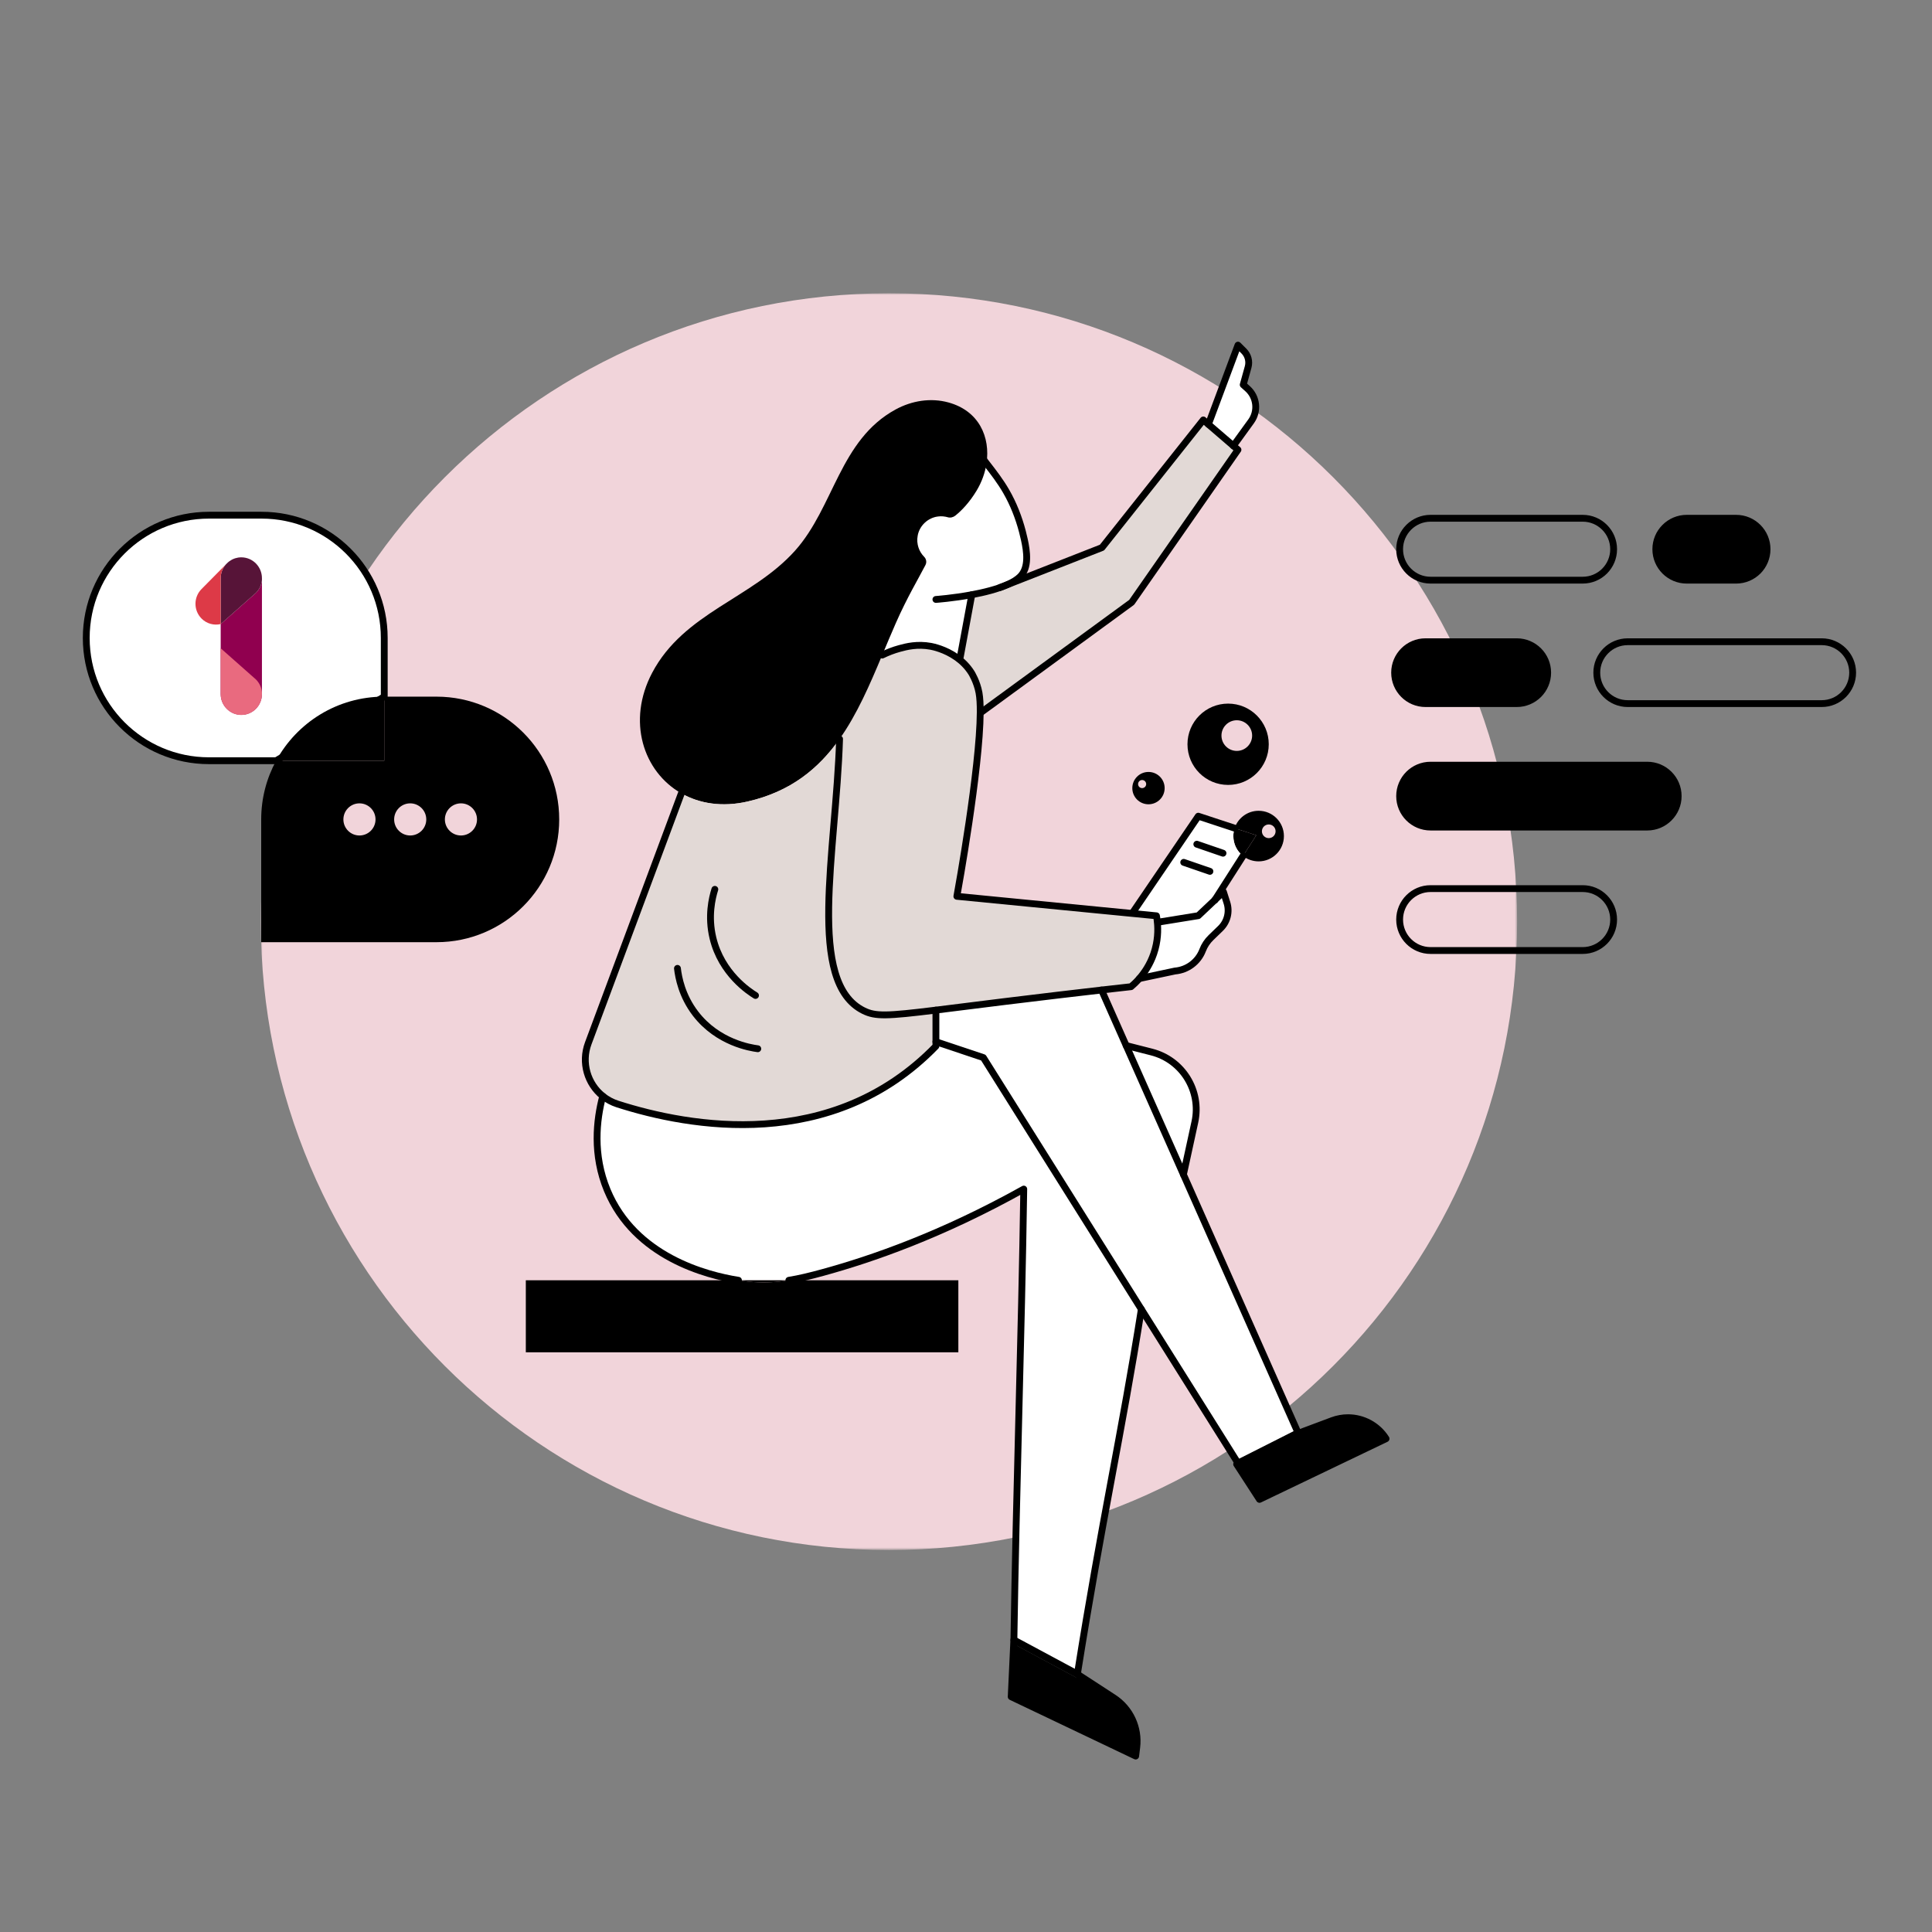 <?xml version="1.0" encoding="UTF-8"?>
<svg width="560px" height="560px" viewBox="0 0 560 560" version="1.1" xmlns="http://www.w3.org/2000/svg" xmlns:xlink="http://www.w3.org/1999/xlink">
    <rect x="0" y="0" width="560" height="560" fill="#808080" stroke="none"/>
    <title>personal</title>
    <defs>
        <polygon id="path-1" points="0 0 364.147 0 364.147 364.279 0 364.279"></polygon>
    </defs>
    <g id="personal" stroke="none" stroke-width="1" fill="none" fill-rule="evenodd">
        <g id="Group-115" transform="translate(25, 85)">
            <g id="Group-3" transform="translate(50.597, 0)">
                <mask id="mask-2" fill="white">
                    <use xlink:href="#path-1"></use>
                </mask>
                <g id="Clip-2"></g>
                <path d="M364.147,182.14 C364.147,282.732 282.63,364.279 182.074,364.279 C81.517,364.279 0,282.732 0,182.14 C0,81.547 81.517,-6.61124036e-05 182.074,-6.61124036e-05 C282.63,-6.61124036e-05 364.147,81.547 364.147,182.14" id="Fill-1" fill="#F1D4DA" mask="url(#mask-2)"></path>
            </g>
            <path d="M55.038,135.499 L35.569,135.499 C15.927,135.499 0,119.566 0,99.917 C0,90.093 3.979,81.194 10.416,74.755 C16.853,68.315 25.748,64.329 35.569,64.329 L50.809,64.329 C70.457,64.329 86.378,80.262 86.378,99.917 L86.378,116.928 L55.038,135.499 Z" id="Stroke-93" stroke="#000000" stroke-width="1.98" fill="#FFFFFF" stroke-linecap="round" stroke-linejoin="round"></path>
            <g id="Group-54" transform="translate(50.71, 15.042)">
                <path d="M427.513,50.179 C432.469,50.179 436.481,54.199 436.481,59.151 C436.481,61.63 435.476,63.871 433.857,65.498 C432.231,67.117 429.991,68.122 427.513,68.122 L413.204,68.122 C408.254,68.122 404.236,64.109 404.236,59.151 C404.236,56.672 405.241,54.43 406.867,52.811 C408.486,51.184 410.733,50.179 413.204,50.179 L427.513,50.179 Z" id="Fill-4" fill="#000000"></path>
                <path d="M401.751,121.746 C406.701,121.746 410.72,125.759 410.72,130.717 C410.72,133.19 409.715,135.438 408.089,137.058 C406.47,138.684 404.23,139.689 401.751,139.689 L338.941,139.689 C333.991,139.689 329.979,135.669 329.979,130.717 C329.979,128.238 330.984,125.997 332.603,124.371 C334.229,122.751 336.463,121.746 338.941,121.746 L401.751,121.746 Z" id="Fill-6" fill="#000000"></path>
                <path d="M363.922,85.966 C368.879,85.966 372.891,89.979 372.891,94.931 C372.891,97.41 371.886,99.651 370.267,101.278 C368.641,102.897 366.401,103.902 363.922,103.902 L337.487,103.902 C332.537,103.902 328.525,99.889 328.525,94.931 C328.525,92.452 329.53,90.217 331.149,88.591 C332.775,86.971 335.009,85.966 337.487,85.966 L363.922,85.966 Z" id="Fill-8" fill="#000000"></path>
                <path d="M326.047,316.969 L289.361,334.562 L282.739,324.361 L300.16,315.568 L310.457,311.713 C311.95,311.158 313.49,310.887 315.017,310.887 C319.385,310.887 323.602,313.095 326.047,316.969" id="Fill-10" fill="#000000"></path>
                <path d="M267.314,240.398 L300.537,315.257 L283.123,324.05 L255.114,279.444 L209.322,206.509 L195.569,201.907 L195.569,192.751 L195.569,192.744 C200.625,192.129 207.068,191.296 215.395,190.271 C226.412,188.916 236.002,187.792 243.575,186.92 L243.575,186.926 L250.713,203.011 L267.314,240.398 Z" id="Fill-12" fill="#FFFFFF"></path>
                <path d="M294.027,140.912 C294.027,139.815 293.142,138.929 292.045,138.929 C290.948,138.929 290.062,139.815 290.062,140.912 C290.062,142.003 290.948,142.895 292.045,142.895 C293.142,142.895 294.027,142.003 294.027,140.912 M289.11,134.968 C293.155,134.968 296.439,138.254 296.439,142.3 C296.439,146.353 293.155,149.632 289.11,149.632 C287.399,149.632 285.826,149.05 284.583,148.065 L288.43,142.062 L282.151,140 C283.116,137.077 285.865,134.968 289.11,134.968" id="Fill-14" fill="#000000"></path>
                <path d="M287.227,113.171 C287.227,110.718 285.231,108.728 282.779,108.728 C280.327,108.728 278.338,110.718 278.338,113.171 C278.338,115.624 280.327,117.614 282.779,117.614 C285.231,117.614 287.227,115.624 287.227,113.171 M280.268,103.902 C286.771,103.902 292.045,109.178 292.045,115.683 C292.045,122.196 286.771,127.471 280.268,127.471 C273.758,127.471 268.484,122.196 268.484,115.683 C268.484,109.178 273.758,103.902 280.268,103.902" id="Fill-16" fill="#000000"></path>
                <path d="M288.43,142.062 L284.583,148.065 C282.878,146.723 281.781,144.641 281.781,142.3 C281.781,141.494 281.913,140.727 282.151,140 L288.43,142.062 Z" id="Fill-18" fill="#000000"></path>
                <path d="M285.918,12.621 C288.621,15.06 289.057,19.146 286.923,22.095 L281.788,29.182 L274.551,22.954 L283.123,0 L284.834,1.706 C286.057,2.922 286.526,4.701 286.064,6.36 L284.643,11.477 L285.918,12.621 Z" id="Fill-20" fill="#FFFFFF"></path>
                <path d="M284.583,148.065 L276.421,160.832 L276.415,160.838 L271.617,165.374 L259.866,167.278 L259.76,167.291 C259.688,166.531 259.589,165.896 259.496,165.407 C257.163,165.175 254.824,164.95 252.491,164.726 L252.497,164.633 L271.617,136.535 L282.151,140 C281.913,140.727 281.781,141.494 281.781,142.3 C281.781,144.641 282.878,146.723 284.583,148.065" id="Fill-22" fill="#FFFFFF"></path>
                <path d="M283.123,30.326 L252.319,74.535 L208.714,106.415 L208.416,106.415 C208.43,104.14 208.324,102.216 208.066,100.788 C207.478,97.536 205.872,94.984 205.872,94.984 C204.669,93.073 203.149,91.619 201.609,90.521 L202.634,90.376 L205.971,72.34 C209.52,71.679 213.333,70.74 216.274,69.425 L243.708,58.675 L273.071,21.678 L274.551,22.954 L281.788,29.182 L283.123,30.326 Z" id="Fill-24" fill="#E2D9D6"></path>
                <path d="M279.924,161.645 C280.757,164.269 280.036,167.139 278.06,169.056 L275.298,171.734 C274.227,172.765 273.401,174.021 272.872,175.403 C272.225,177.089 271.114,178.517 269.727,179.561 C268.339,180.599 266.66,181.26 264.862,181.412 L254.533,183.601 L254.526,183.594 C255.987,181.928 257.626,179.548 258.71,176.388 C259.952,172.758 259.979,169.506 259.76,167.291 L259.866,167.278 L271.617,165.374 L276.415,160.838 L276.421,160.832 L278.913,158.471 L279.924,161.645 Z" id="Fill-26" fill="#FFFFFF"></path>
                <path d="M258.102,204.896 C267.05,207.183 272.588,216.148 270.625,225.185 L267.314,240.398 L250.713,203.011 L258.102,204.896 Z" id="Fill-28" fill="#FFFFFF"></path>
                <path d="M256.515,127.227 C256.515,126.579 255.987,126.05 255.339,126.05 C254.691,126.05 254.169,126.579 254.169,127.227 C254.169,127.875 254.691,128.397 255.339,128.397 C255.987,128.397 256.515,127.875 256.515,127.227 M257.183,123.71 C259.774,123.71 261.869,125.805 261.869,128.397 C261.869,130.989 259.774,133.084 257.183,133.084 C254.592,133.084 252.497,130.989 252.497,128.397 C252.497,125.805 254.592,123.71 257.183,123.71" id="Fill-30" fill="#000000"></path>
                <path d="M259.76,167.291 C259.979,169.506 259.952,172.758 258.71,176.388 C257.626,179.548 255.987,181.928 254.526,183.594 C253.588,184.678 252.715,185.459 252.127,185.954 C249.669,186.225 246.807,186.549 243.575,186.92 C236.002,187.792 226.412,188.916 215.395,190.271 C207.068,191.296 200.625,192.129 195.569,192.744 C181.287,194.503 178.062,194.608 174.632,192.923 C157.958,184.698 166.609,147.365 167.646,114.156 C172.722,106.976 176.377,98.488 180.005,89.834 L180.012,89.834 C181.551,89.073 183.223,88.419 185.014,87.929 C187.076,87.361 190.196,86.581 194.115,87.301 C194.696,87.414 198.212,88.108 201.609,90.521 C203.149,91.619 204.669,93.073 205.872,94.984 C205.872,94.984 207.478,97.536 208.066,100.788 C208.324,102.216 208.43,104.14 208.416,106.415 C208.324,122.83 202.019,157.718 201.642,159.761 C218.587,161.413 235.532,163.066 252.491,164.726 C254.824,164.95 257.163,165.175 259.496,165.407 C259.589,165.896 259.688,166.531 259.76,167.291" id="Fill-32" fill="#E2D9D6"></path>
                <path d="M209.322,206.509 L255.114,279.444 C249.477,315.171 243.608,340.909 236.577,385.217 L236.411,385.105 L218.178,375.307 C218.845,331.752 220.378,288.191 221.033,244.623 C197.128,257.964 176.886,264.932 162.829,268.787 C159.128,269.805 155.955,270.572 152.942,271.054 L138.336,271.054 C129.097,269.6 108.306,264.238 100.302,244.94 C96.033,234.653 97.15,224.617 99,217.668 C100.243,218.66 101.684,219.454 103.296,219.969 C124.14,226.66 165.472,234.21 195.569,203.196 L195.569,201.907 L209.322,206.509 Z" id="Fill-34" fill="#FFFFFF"></path>
                <path d="M247.085,392.06 C251.869,395.174 254.46,400.74 253.779,406.413 L253.469,408.958 L217.391,391.762 L218.158,375.294 L218.178,375.307 C218.171,375.697 218.164,376.08 218.158,376.47 C224.245,379.743 230.331,383.009 236.411,386.282 C236.471,385.925 236.524,385.568 236.577,385.217 L247.085,392.06 Z" id="Fill-36" fill="#000000"></path>
                <path d="M236.411,385.105 L236.577,385.217 C236.524,385.568 236.471,385.925 236.411,386.282 C230.331,383.009 224.245,379.743 218.158,376.47 C218.164,376.08 218.171,375.697 218.178,375.307 L236.411,385.105 Z" id="Fill-38" fill="#000000"></path>
                <path d="M216.274,69.425 C213.333,70.74 209.52,71.679 205.971,72.34 L202.634,90.376 L201.609,90.521 C198.212,88.108 194.696,87.414 194.115,87.301 C190.196,86.581 187.076,87.361 185.014,87.929 C183.223,88.419 181.551,89.073 180.012,89.834 L180.005,89.834 C181.3,86.739 182.596,83.632 183.95,80.551 C187.268,73.015 190.454,67.785 192.542,63.713 C192.945,62.926 192.78,61.98 192.159,61.352 C190.658,59.838 189.859,57.63 190.275,55.25 C190.784,52.321 193.242,50.014 196.197,49.657 C197.175,49.538 198.126,49.624 198.999,49.882 C199.752,50.1 200.565,49.908 201.18,49.419 C202.957,48.011 205.257,45.651 207.352,42.18 C208.846,39.707 209.824,36.99 210.234,34.266 C212.256,36.871 214.272,39.489 215.917,42.345 C218.026,45.994 219.572,49.955 220.643,54.027 C220.848,54.801 221.033,55.581 221.204,56.361 C221.931,59.726 222.691,64.499 219.909,67.157 C219.01,68.016 217.755,68.77 216.274,69.425" id="Fill-40" fill="#FFFFFF"></path>
                <path d="M210.234,34.266 C209.824,36.99 208.846,39.707 207.352,42.18 C205.257,45.651 202.957,48.011 201.18,49.419 C200.565,49.908 199.752,50.1 198.999,49.882 C198.126,49.624 197.175,49.538 196.197,49.657 C193.242,50.014 190.784,52.321 190.275,55.25 C189.859,57.63 190.658,59.838 192.159,61.352 C192.78,61.98 192.945,62.926 192.542,63.713 C190.454,67.785 187.268,73.015 183.95,80.551 C182.596,83.632 181.3,86.739 180.005,89.834 C176.377,98.488 172.722,106.976 167.646,114.156 C161.586,122.724 153.504,129.415 141,132.284 C133.591,133.983 126.982,132.879 121.781,129.917 C110.698,123.617 105.953,108.914 113.328,94.964 C122.554,77.504 142.295,73.451 154.726,59.587 C166.047,46.953 167.666,27.47 183.904,18.637 C188.59,16.092 194.069,15.199 199.21,16.614 C208.093,19.06 211.377,26.676 210.234,34.266" id="Fill-42" fill="#000000"></path>
                <path d="M202.072,271.054 L202.072,291.926 L76.702,291.926 L76.702,271.054 L138.336,271.054 C140.623,271.418 142.202,271.537 142.711,271.57 C146.3,271.801 149.525,271.61 152.942,271.054 L202.072,271.054 Z" id="Fill-44" fill="#000000"></path>
                <path d="M195.569,201.907 L195.569,203.196 C165.472,234.21 124.14,226.66 103.296,219.969 C101.684,219.454 100.243,218.66 99,217.668 C94.586,214.125 92.702,207.99 94.804,202.35 L121.781,129.917 C126.982,132.879 133.591,133.983 141,132.284 C153.504,129.415 161.586,122.724 167.646,114.156 C166.609,147.365 157.958,184.698 174.632,192.923 C178.062,194.608 181.287,194.503 195.569,192.744 L195.569,192.751 L195.569,201.907 Z" id="Fill-46" fill="#E2D9D6"></path>
                <path d="M138.336,271.054 L152.942,271.054 C149.525,271.61 146.3,271.801 142.711,271.57 C142.202,271.537 140.623,271.418 138.336,271.054" id="Fill-48" fill="#000000"></path>
                <path d="M33.137,137.474 C33.137,134.902 31.048,132.813 28.477,132.813 C25.907,132.813 23.825,134.902 23.825,137.474 C23.825,140.046 25.907,142.128 28.477,142.128 C31.048,142.128 33.137,140.046 33.137,137.474 M47.848,137.474 C47.848,134.902 45.76,132.813 43.189,132.813 C40.618,132.813 38.536,134.902 38.536,137.474 C38.536,140.046 40.618,142.128 43.189,142.128 C45.76,142.128 47.848,140.046 47.848,137.474 M62.553,137.474 C62.553,134.902 60.471,132.813 57.9,132.813 C55.329,132.813 53.241,134.902 53.241,137.474 C53.241,140.046 55.329,142.128 57.9,142.128 C60.471,142.128 62.553,140.046 62.553,137.474 M75.962,112.312 C82.399,118.751 86.378,127.65 86.378,137.474 C86.378,157.123 70.457,173.056 50.809,173.056 L0,173.056 L0,137.474 C0,131.312 1.566,125.514 4.329,120.457 L35.668,120.457 L35.668,101.886 L50.809,101.886 C60.636,101.886 69.525,105.872 75.962,112.312" id="Fill-50" fill="#000000"></path>
                <path d="M35.668,101.886 L35.668,120.457 L4.329,120.457 C10.356,109.39 22.087,101.886 35.569,101.886 L35.668,101.886 Z" id="Fill-52" fill="#000000"></path>
            </g>
            <path d="M258.921,46.67 C259.589,47.556 260.269,48.429 260.943,49.308 C262.966,51.913 264.981,54.531 266.627,57.387 C268.735,61.036 270.282,64.996 271.352,69.069 C271.557,69.842 271.742,70.623 271.914,71.403 C272.641,74.768 273.401,79.541 270.619,82.199 C269.72,83.058 268.464,83.812 266.984,84.467 C264.043,85.782 260.23,86.721 256.681,87.382 C251.162,88.407 246.278,88.751 246.278,88.751" id="Stroke-55" stroke="#000000" stroke-width="1.98" stroke-linecap="round" stroke-linejoin="round"></path>
            <line x1="256.681" y1="87.382" x2="253.343" y2="105.418" id="Stroke-57" stroke="#000000" stroke-width="1.98" stroke-linecap="round" stroke-linejoin="round"></line>
            <polyline id="Stroke-59" stroke="#000000" stroke-width="1.98" stroke-linecap="round" stroke-linejoin="round" points="264.816 85.319 266.984 84.467 294.417 73.717 323.78 36.72 325.261 37.996 332.497 44.224 333.832 45.368 303.029 89.577 259.423 121.456"></polyline>
            <path d="M325.261,37.996 L333.832,15.042 L335.544,16.748 C336.767,17.964 337.236,19.742 336.773,21.402 L335.352,26.519 L336.628,27.663 C339.331,30.102 339.767,34.188 337.632,37.137 L332.497,44.224" id="Stroke-61" stroke="#000000" stroke-width="1.98" stroke-linecap="round" stroke-linejoin="round"></path>
            <path d="M230.721,104.875 C232.261,104.115 233.933,103.461 235.724,102.971 C237.786,102.403 240.905,101.623 244.824,102.343 C245.406,102.456 248.922,103.15 252.319,105.563 C253.859,106.66 255.379,108.115 256.582,110.026 C256.582,110.026 258.188,112.578 258.776,115.83 C259.033,117.258 259.139,119.182 259.126,121.456 C259.033,137.872 252.729,172.76 252.352,174.803 C269.297,176.455 286.242,178.108 303.2,179.768 C305.533,179.992 307.873,180.217 310.206,180.449 C310.298,180.938 310.397,181.572 310.47,182.333 C310.688,184.547 310.662,187.8 309.419,191.43 C308.335,194.59 306.696,196.97 305.236,198.636 C304.297,199.72 303.425,200.5 302.837,200.996 C300.378,201.267 297.517,201.591 294.285,201.961 C286.711,202.834 277.122,203.958 266.105,205.313 C257.778,206.338 251.334,207.171 246.278,207.786 C231.997,209.545 228.772,209.65 225.342,207.964 C208.667,199.74 217.318,162.406 218.356,129.198" id="Stroke-63" stroke="#000000" stroke-width="1.98" stroke-linecap="round" stroke-linejoin="round"></path>
            <path d="M327.131,175.874 L329.622,173.513 L330.634,176.687 C331.466,179.311 330.746,182.181 328.77,184.098 L326.007,186.775 C324.937,187.807 324.111,189.063 323.582,190.445 C322.934,192.131 321.824,193.559 320.436,194.603 C319.048,195.641 317.37,196.302 315.572,196.454 L305.242,198.643" id="Stroke-65" stroke="#000000" stroke-width="1.98" stroke-linecap="round" stroke-linejoin="round"></path>
            <polyline id="Stroke-67" stroke="#000000" stroke-width="1.98" stroke-linecap="round" stroke-linejoin="round" points="310.576 182.319 322.326 180.415 327.124 175.88"></polyline>
            <path d="M172.491,144.959 L145.513,217.392 C143.412,223.032 145.295,229.167 149.71,232.71 C150.952,233.702 152.393,234.495 154.006,235.011 C174.85,241.702 216.182,249.252 246.278,218.238 L246.278,216.949 L246.278,207.793" id="Stroke-69" stroke="#000000" stroke-width="1.98" stroke-linecap="round" stroke-linejoin="round"></path>
            <path d="M287.286,400.259 C294.318,355.951 300.187,330.213 305.824,294.486" id="Stroke-71" stroke="#000000" stroke-width="1.98" stroke-linecap="round" stroke-linejoin="round"></path>
            <path d="M203.651,286.096 C206.665,285.614 209.837,284.847 213.538,283.828 C227.595,279.974 247.838,273.006 271.742,259.664 C271.088,303.232 269.555,346.794 268.887,390.349" id="Stroke-73" stroke="#000000" stroke-width="1.98" stroke-linecap="round" stroke-linejoin="round"></path>
            <path d="M149.71,232.71 C147.86,239.659 146.743,249.695 151.012,259.982 C159.015,279.28 179.807,284.642 189.046,286.096" id="Stroke-75" stroke="#000000" stroke-width="1.98" stroke-linecap="round" stroke-linejoin="round"></path>
            <polyline id="Stroke-77" stroke="#000000" stroke-width="1.98" stroke-linecap="round" stroke-linejoin="round" points="246.278 216.949 260.031 221.551 305.824 294.486 333.832 339.092 351.247 330.299 318.024 255.44 301.423 218.053 294.285 201.968"></polyline>
            <polyline id="Stroke-79" stroke="#000000" stroke-width="1.98" stroke-linecap="round" stroke-linejoin="round" points="335.293 163.107 327.131 175.874 327.124 175.88"></polyline>
            <polyline id="Stroke-81" stroke="#000000" stroke-width="1.98" stroke-linecap="round" stroke-linejoin="round" points="303.207 179.675 322.326 151.577 332.861 155.042"></polyline>
            <path d="M268.887,390.349 L268.867,390.336 L268.101,406.804 L304.178,424 L304.489,421.455 C305.17,415.782 302.579,410.216 297.794,407.102 L287.286,400.259 L287.121,400.147 L268.887,390.349 Z" id="Stroke-83" stroke="#000000" stroke-width="1.98" stroke-linecap="round" stroke-linejoin="round"></path>
            <path d="M333.449,339.403 L340.071,349.604 L376.757,332.011 C374.311,328.137 370.095,325.929 365.727,325.929 C364.2,325.929 362.66,326.2 361.166,326.755 L350.87,330.61 L333.449,339.403 Z" id="Stroke-85" stroke="#000000" stroke-width="1.98" stroke-linecap="round" stroke-linejoin="round"></path>
            <path d="M301.423,218.053 L308.811,219.937 C317.76,222.225 323.298,231.19 321.335,240.227 L318.024,255.44" id="Stroke-87" stroke="#000000" stroke-width="1.98" stroke-linecap="round" stroke-linejoin="round"></path>
            <path d="M171.361,195.687 C171.665,198.312 172.656,203.667 176.608,208.811 C183.078,217.233 192.562,218.708 194.65,218.985" id="Stroke-89" stroke="#000000" stroke-width="1.98" stroke-linecap="round" stroke-linejoin="round"></path>
            <path d="M182.199,172.779 C181.406,175.298 180.131,180.587 181.651,186.901 C184.135,197.228 192.192,202.438 193.989,203.542" id="Stroke-91" stroke="#000000" stroke-width="1.98" stroke-linecap="round" stroke-linejoin="round"></path>
            <path d="M433.758,83.164 L389.651,83.164 C384.701,83.164 380.689,79.151 380.689,74.193 C380.689,71.713 381.694,69.472 383.313,67.852 C384.938,66.226 387.172,65.221 389.651,65.221 L433.758,65.221 C438.708,65.221 442.72,69.241 442.72,74.193 C442.72,76.672 441.715,78.913 440.096,80.539 C438.47,82.159 436.236,83.164 433.758,83.164 Z" id="Stroke-99" stroke="#000000" stroke-width="1.98" stroke-linecap="round" stroke-linejoin="round"></path>
            <path d="M433.758,190.511 L389.651,190.511 C384.701,190.511 380.689,186.491 380.689,181.539 C380.689,179.067 381.694,176.819 383.313,175.199 C384.938,173.573 387.172,172.568 389.651,172.568 L433.758,172.568 C438.708,172.568 442.72,176.588 442.72,181.539 C442.72,184.012 441.715,186.26 440.096,187.88 C438.47,189.506 436.236,190.511 433.758,190.511 Z" id="Stroke-101" stroke="#000000" stroke-width="1.98" stroke-linecap="round" stroke-linejoin="round"></path>
            <path d="M478.222,83.164 L463.914,83.164 C458.964,83.164 454.946,79.151 454.946,74.193 C454.946,71.713 455.95,69.472 457.576,67.852 C459.195,66.226 461.442,65.221 463.914,65.221 L478.222,65.221 C483.179,65.221 487.19,69.241 487.19,74.193 C487.19,76.672 486.186,78.913 484.567,80.539 C482.941,82.159 480.701,83.164 478.222,83.164 Z" id="Stroke-103" stroke="#000000" stroke-width="1.98" stroke-linecap="round" stroke-linejoin="round"></path>
            <path d="M452.461,154.731 L389.651,154.731 C384.701,154.731 380.689,150.711 380.689,145.759 C380.689,143.28 381.694,141.039 383.313,139.413 C384.938,137.793 387.172,136.788 389.651,136.788 L452.461,136.788 C457.411,136.788 461.429,140.801 461.429,145.759 C461.429,148.232 460.425,150.48 458.799,152.1 C457.18,153.726 454.939,154.731 452.461,154.731 Z" id="Stroke-105" stroke="#000000" stroke-width="1.98" stroke-linecap="round" stroke-linejoin="round"></path>
            <path d="M503.032,118.944 L446.804,118.944 C441.854,118.944 437.836,114.931 437.836,109.973 C437.836,107.493 438.84,105.259 440.466,103.633 C442.085,102.013 444.325,101.008 446.804,101.008 L503.032,101.008 C507.982,101.008 512,105.021 512,109.973 C512,112.452 510.995,114.693 509.37,116.319 C507.751,117.939 505.51,118.944 503.032,118.944 Z" id="Stroke-107" stroke="#000000" stroke-width="1.98" stroke-linecap="round" stroke-linejoin="round"></path>
            <path d="M414.632,118.944 L388.197,118.944 C383.247,118.944 379.235,114.931 379.235,109.973 C379.235,107.493 380.24,105.259 381.859,103.633 C383.485,102.013 385.718,101.008 388.197,101.008 L414.632,101.008 C419.589,101.008 423.6,105.021 423.6,109.973 C423.6,112.452 422.596,114.693 420.976,116.319 C419.351,117.939 417.11,118.944 414.632,118.944 Z" id="Stroke-109" stroke="#000000" stroke-width="1.98" stroke-linecap="round" stroke-linejoin="round"></path>
            <line x1="321.903" y1="159.696" x2="329.497" y2="162.307" id="Stroke-111" stroke="#000000" stroke-width="1.98" stroke-linecap="round" stroke-linejoin="round"></line>
            <line x1="318.11" y1="164.958" x2="325.703" y2="167.57" id="Stroke-113" stroke="#000000" stroke-width="1.98" stroke-linecap="round" stroke-linejoin="round"></line>
        </g>
        <g id="Group-17" transform="translate(56.66, 161.546)">
            <path d="M17.547,10.281 L7.307,19.341 L7.307,39.613 C7.307,42.955 9.984,45.663 13.287,45.663 C16.589,45.663 19.266,42.955 19.266,39.613 L19.266,6.584 C19.141,7.934 18.568,9.248 17.547,10.281" id="Fill-106" fill="#90004F"></path>
            <path d="M17.547,10.281 C18.568,9.248 19.141,7.934 19.266,6.584 L19.266,6.05 C19.266,2.709 16.589,0 13.287,0 C12.673,0 12.081,0.094 11.523,0.268 C11.491,0.279 11.459,0.291 11.427,0.302 C11.292,0.347 11.16,0.396 11.03,0.449 C10.873,0.516 10.718,0.587 10.566,0.667 C10.563,0.669 10.559,0.671 10.555,0.672 C10.037,0.949 9.55,1.307 9.113,1.749 L8.746,2.12 C7.851,3.177 7.307,4.548 7.307,6.05 L7.307,19.341 L17.547,10.281 Z" id="Fill-107" fill="#571438"></path>
            <path d="M17.546,35.419 C18.567,36.452 19.141,37.767 19.266,39.116 L19.266,39.65 C19.266,42.992 16.589,45.701 13.286,45.701 L13.286,45.701 C12.672,45.701 12.08,45.607 11.522,45.433 C11.49,45.422 11.458,45.41 11.426,45.399 C11.291,45.354 11.159,45.305 11.029,45.252 C10.872,45.185 10.717,45.114 10.565,45.034 C10.562,45.032 10.558,45.031 10.554,45.029 C10.036,44.753 9.549,44.394 9.112,43.953 L8.745,43.581 C7.85,42.523 7.306,41.152 7.306,39.65 L7.306,26.358 L17.546,35.419 Z" id="Fill-108" fill="#E96A7F"></path>
            <path d="M7.307,6.05 C7.307,4.549 7.851,3.177 8.746,2.12 L1.747,9.202 C-0.582,11.559 -0.582,15.379 1.747,17.735 L1.747,17.735 C3.256,19.262 5.371,19.793 7.307,19.341 L7.307,6.05 Z" id="Fill-109" fill="#DD3A47"></path>
        </g>
    </g>
</svg>